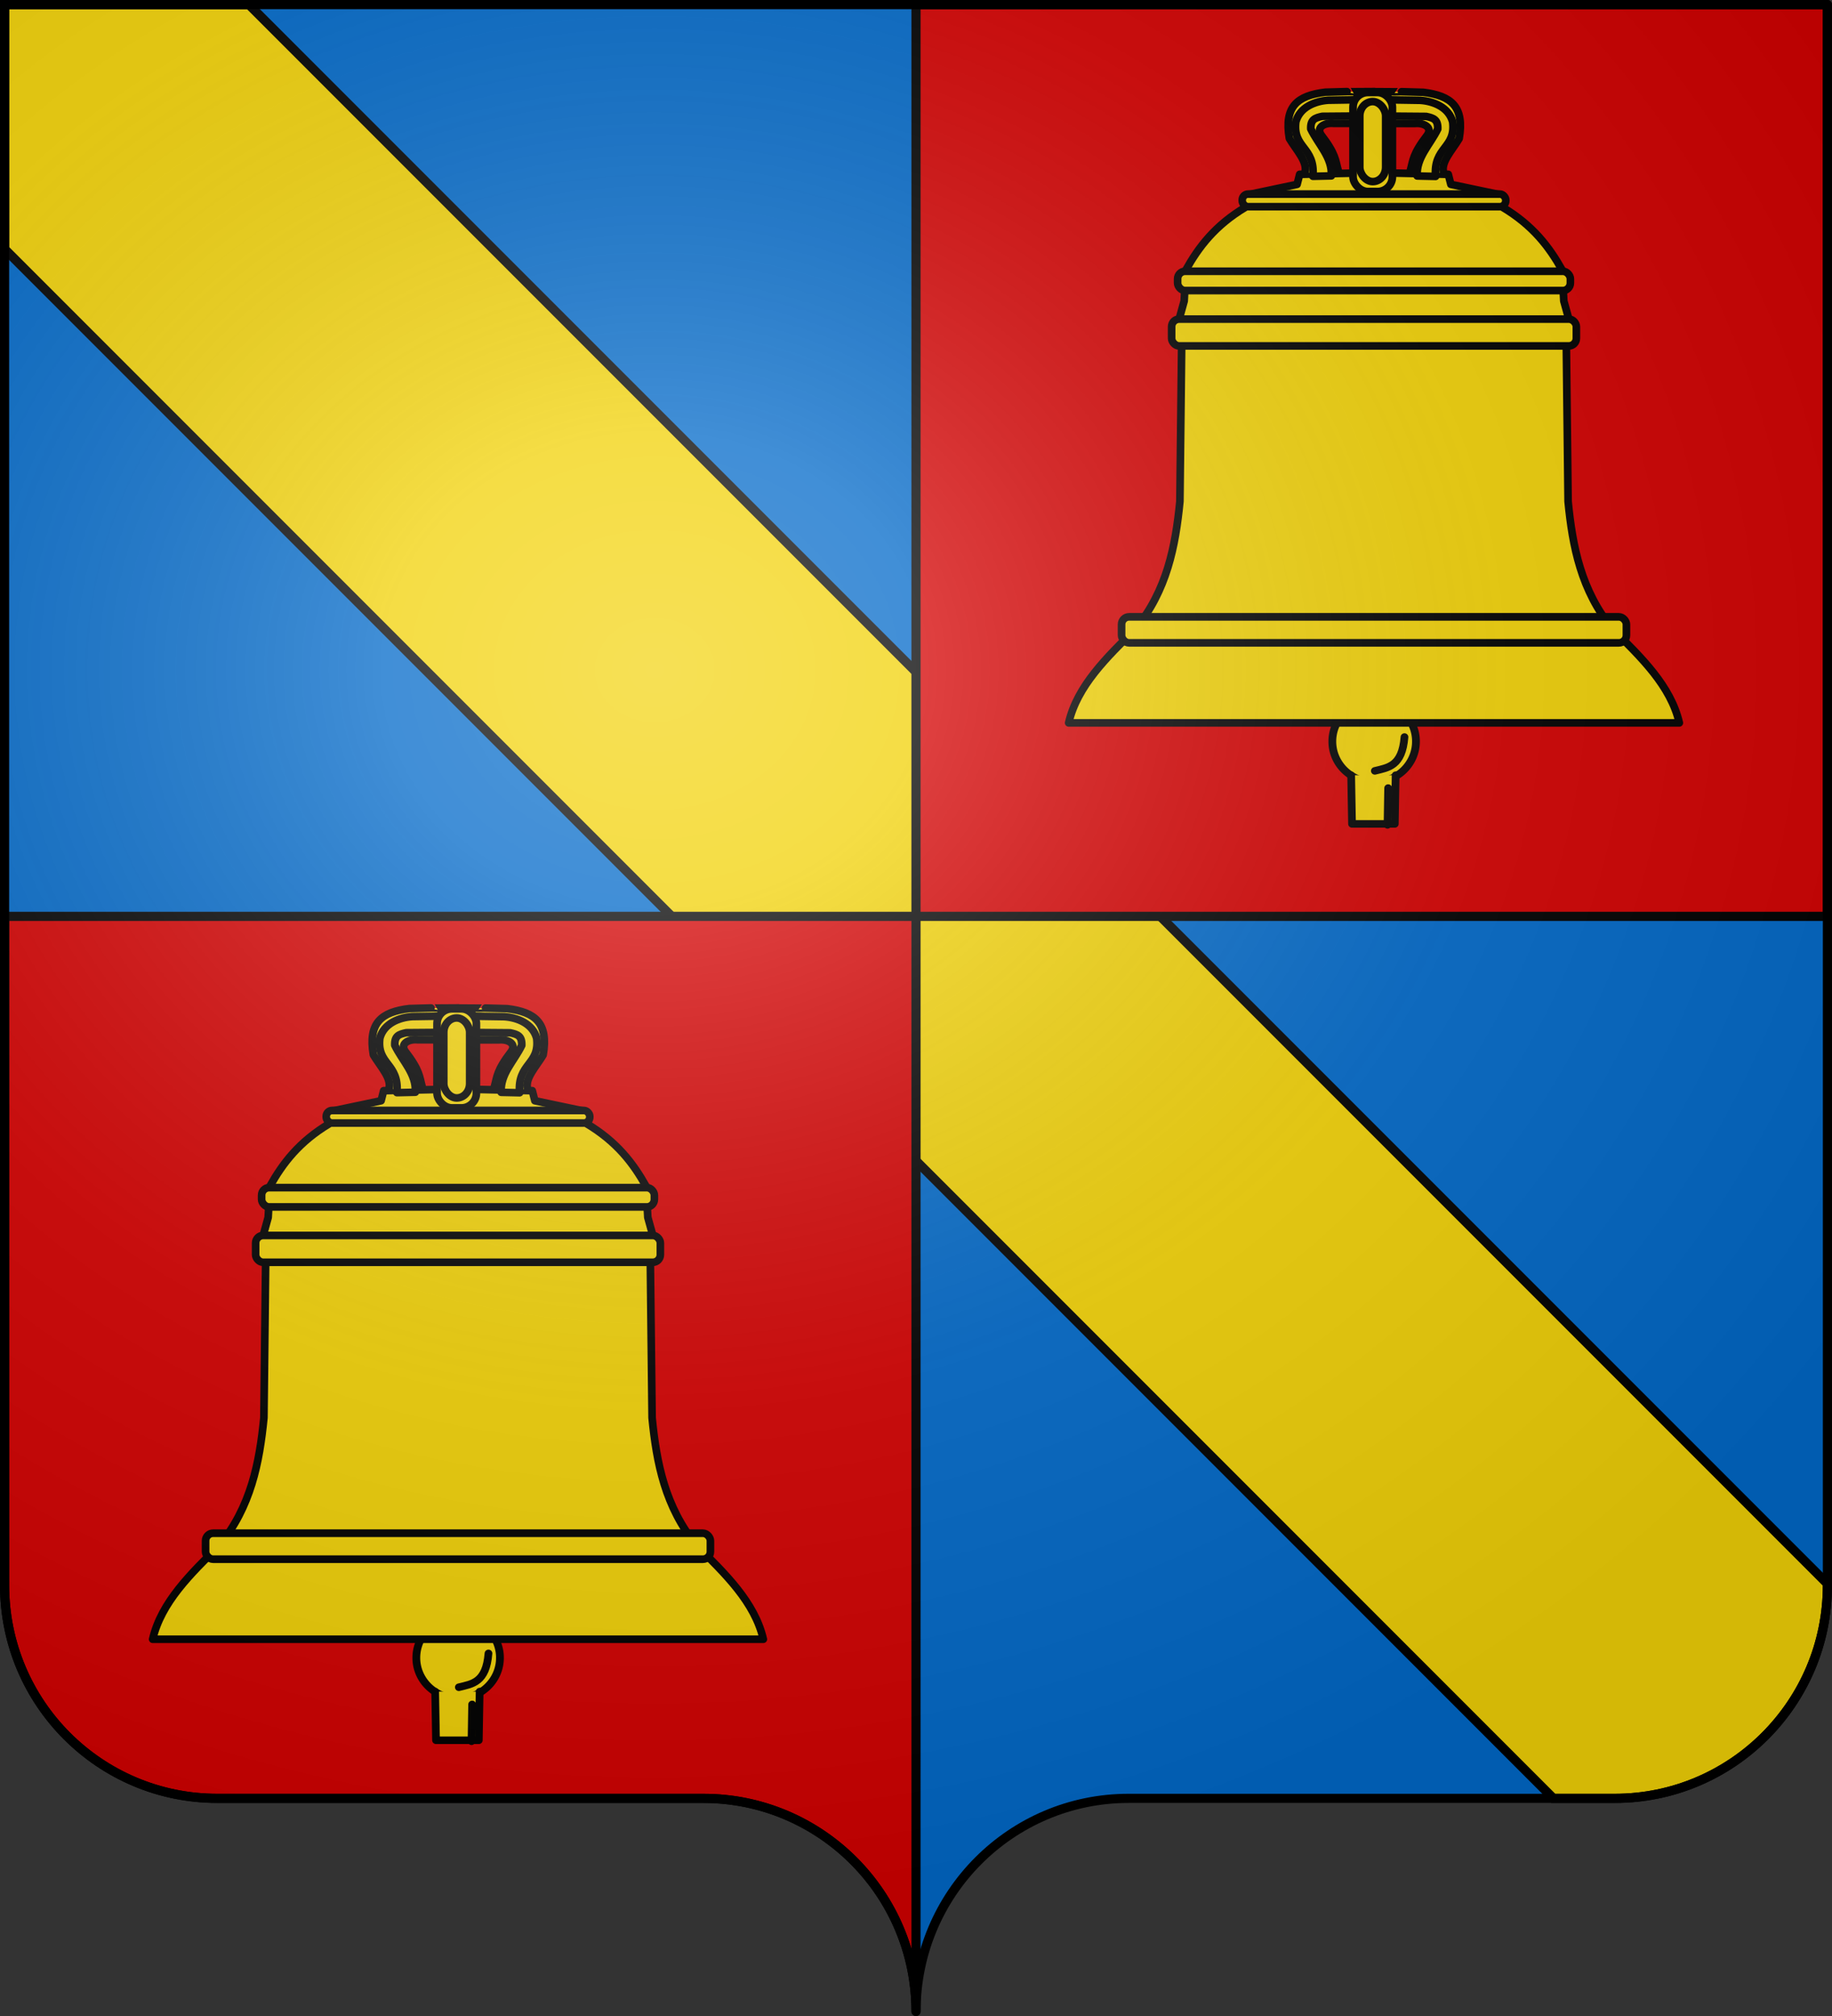 <svg xmlns="http://www.w3.org/2000/svg" xmlns:xlink="http://www.w3.org/1999/xlink" width="600" height="660" version="1.0"><rect width="100%" height="100%" fill="#333333" stroke="none"/><defs><radialGradient xlink:href="#a" id="c" cx="285.186" cy="200.448" r="300" fx="285.186" fy="200.448" gradientTransform="matrix(1.551 0 0 1.35 -227.894 -51.264)" gradientUnits="userSpaceOnUse"/><linearGradient id="a"><stop offset="0" style="stop-color:#fff;stop-opacity:.314"/><stop offset=".19" style="stop-color:#fff;stop-opacity:.251"/><stop offset=".6" style="stop-color:#6b6b6b;stop-opacity:.125"/><stop offset="1" style="stop-color:#000;stop-opacity:.125"/></linearGradient></defs><path d="M300 658.5c0-38.505 31.203-69.754 69.65-69.754h159.2c38.447 0 69.65-31.25 69.65-69.754V1.5H1.5v517.492c0 38.504 31.203 69.754 69.65 69.754h159.2c38.447 0 69.65 31.25 69.65 69.753" style="fill:#0169c9;fill-opacity:1;fill-rule:nonzero;stroke:none;stroke-width:5;stroke-linecap:round;stroke-linejoin:round;stroke-miterlimit:4;stroke-dashoffset:0;stroke-opacity:1"/><path d="M1.5 1.5v80l507.25 507.25h20.094c38.447 0 69.656-31.246 69.656-69.75v-.5l-517-517z" style="fill:#f2d207;fill-rule:evenodd;stroke:#000;stroke-width:3;stroke-linecap:butt;stroke-linejoin:miter;stroke-miterlimit:4;stroke-dasharray:none;stroke-opacity:1"/><path d="M300 1.5V300h298.5V1.5zm0 298.5H1.5v219c0 38.504 31.21 69.75 69.656 69.75h159.188c38.447 0 69.656 31.246 69.656 69.75z" style="opacity:1;fill:#d40000;fill-opacity:1;fill-rule:evenodd;stroke:#000;stroke-width:3;stroke-linecap:round;stroke-linejoin:round;stroke-miterlimit:4;stroke-dasharray:none;stroke-dashoffset:0;stroke-opacity:1"/><g id="b"><g style="stroke:#000;stroke-width:5.453;stroke-linecap:round;stroke-linejoin:round;stroke-miterlimit:4;stroke-dasharray:none;stroke-opacity:1"><path d="M-495.53 239.488a27.832 28.134 0 1 1-55.663 0 27.832 28.134 0 1 1 55.664 0" style="fill:#f2d207;fill-opacity:1;stroke:#000;stroke-width:5.187;stroke-linecap:round;stroke-linejoin:round;stroke-miterlimit:4;stroke-dasharray:none;stroke-opacity:1" transform="matrix(.492 0 0 .472 707.54 129.653)"/><path d="m-542.118 260.177.605 35.093h30.253l.605-35.093" style="fill:#f2d207;fill-opacity:1;fill-rule:evenodd;stroke:#000;stroke-width:5.453;stroke-linecap:round;stroke-linejoin:round;stroke-miterlimit:4;stroke-dasharray:none;stroke-opacity:1" transform="matrix(.463 0 0 .454 693.523 135.678)"/><path d="M-525.374 257.027c9.352-2.385 19.339-3.232 20.963-24.386h0M-516.39 295.96l.428-26.525h0" style="fill:none;fill-rule:evenodd;stroke:#000;stroke-width:5.453;stroke-linecap:round;stroke-linejoin:round;stroke-miterlimit:4;stroke-dasharray:none;stroke-opacity:1" transform="matrix(.463 0 0 .454 693.523 135.678)"/></g><path d="m449.957 56.518-24.302.553-.84 3.29-15.69 3.305-1.114 4.113c-10.09 5.995-15.464 13.147-19.626 20.594l-.55 10.169-1.68 6.042.84 9.602-.564 49.98c-1.45 14.748-4.261 29.164-14.575 41.74-9.372 9.344-19.02 18.559-21.856 30.749h200c-2.835-12.19-12.499-21.405-21.87-30.749-10.314-12.576-13.11-26.992-14.56-41.74l-.565-49.98.84-9.602-1.68-6.042-.564-10.17c-4.163-7.446-9.522-14.598-19.612-20.593l-1.13-4.113-15.689-3.304-.84-3.29-24.243-.554z" style="fill:#f2d207;fill-opacity:1;fill-rule:evenodd;stroke:#000;stroke-width:2.5;stroke-linecap:round;stroke-linejoin:round;stroke-miterlimit:4;stroke-dasharray:none;stroke-opacity:1"/><rect width="128.627" height="6.316" x="385.686" y="88.809" ry="2.471" style="fill:#f2d207;fill-opacity:1;stroke:#000;stroke-width:2.5;stroke-linecap:round;stroke-linejoin:round;stroke-miterlimit:4;stroke-dasharray:none;stroke-opacity:1"/><rect width="132.551" height="8.787" x="383.725" y="104.461" ry="2.471" style="fill:#f2d207;fill-opacity:1;stroke:#000;stroke-width:2.5;stroke-linecap:round;stroke-linejoin:round;stroke-miterlimit:4;stroke-dasharray:none;stroke-opacity:1"/><rect width="165.338" height="8.513" x="367.331" y="201.944" ry="2.471" style="fill:#f2d207;fill-opacity:1;stroke:#000;stroke-width:2.5;stroke-linecap:round;stroke-linejoin:round;stroke-miterlimit:4;stroke-dasharray:none;stroke-opacity:1"/><rect width="86.312" height="4.119" x="406.844" y="63.546" ry="1.922" style="fill:#f2d207;fill-opacity:1;stroke:#000;stroke-width:2.5;stroke-linecap:round;stroke-linejoin:round;stroke-miterlimit:4;stroke-dasharray:none;stroke-opacity:1"/><g style="stroke:#000;stroke-width:5.453;stroke-linecap:round;stroke-linejoin:round;stroke-miterlimit:4;stroke-dasharray:none;stroke-opacity:1" transform="matrix(.463 0 0 .454 693.298 135.678)"><g style="stroke:#000;stroke-width:5.453;stroke-linecap:round;stroke-linejoin:round;stroke-miterlimit:4;stroke-dasharray:none;stroke-opacity:1"><path d="M-476.168-174.058c-2.51-7.655 6.021-16.414 10.89-24.807 3.927-23.189-5.624-30.991-25.363-33.433-34.986-.99-.2-.057-34.535-.45l-.606 22.993h29.043c6.414-.703 12.682 2.604 9.075 8.168-10.59 14.015-10.045 18.23-12.1 25.714" style="fill:#f2d207;fill-opacity:1;fill-rule:evenodd;stroke:#000;stroke-width:5.453;stroke-linecap:round;stroke-linejoin:round;stroke-miterlimit:4;stroke-dasharray:none;stroke-opacity:1" transform="matrix(-1 0 0 1 -1050.59 -.074)"/><path d="m-524.874-227 32.201.517c9.175.657 19.981 4.86 22.858 15.517 2.376 19.223-13.73 17.787-12.101 39.328l-13.008-.302c-.935-13.085 9.2-22.573 14.52-33.883.256-6.92-3.058-7.949-8.167-9.075l-36.605-.303" style="fill:#f2d207;fill-opacity:1;fill-rule:evenodd;stroke:#000;stroke-width:5.453;stroke-linecap:round;stroke-linejoin:round;stroke-miterlimit:4;stroke-dasharray:none;stroke-opacity:1" transform="matrix(-1 0 0 1 -1050.59 -.074)"/></g><g style="stroke:#000;stroke-width:5.453;stroke-linecap:round;stroke-linejoin:round;stroke-miterlimit:4;stroke-dasharray:none;stroke-opacity:1"><path d="M-476.168-174.058c-2.51-7.655 6.021-16.414 10.89-24.807 3.927-23.189-5.624-30.991-25.363-33.433-34.986-.99-.2-.057-34.535-.45l-.606 22.993h29.043c6.414-.703 12.682 2.604 9.075 8.168-10.59 14.015-10.045 18.23-12.1 25.714" style="fill:#f2d207;fill-opacity:1;fill-rule:evenodd;stroke:#000;stroke-width:5.453;stroke-linecap:round;stroke-linejoin:round;stroke-miterlimit:4;stroke-dasharray:none;stroke-opacity:1"/><path d="m-524.874-227 32.201.517c9.175.657 19.981 4.86 22.858 15.517 2.376 19.223-13.73 17.787-12.101 39.328l-13.008-.302c-.935-13.085 9.2-22.573 14.52-33.883.256-6.92-3.058-7.949-8.167-9.075l-36.605-.303" style="fill:#f2d207;fill-opacity:1;fill-rule:evenodd;stroke:#000;stroke-width:5.453;stroke-linecap:round;stroke-linejoin:round;stroke-miterlimit:4;stroke-dasharray:none;stroke-opacity:1"/></g><rect width="27.832" height="71.395" x="-540.303" y="-232.142" ry="10.588" style="fill:#f2d207;fill-opacity:1;stroke:#000;stroke-width:5.453;stroke-linecap:round;stroke-linejoin:round;stroke-miterlimit:4;stroke-dasharray:none;stroke-opacity:1"/><rect width="18.373" height="57.701" x="-535.573" y="-225.597" ry="10.41" style="fill:#f2d207;fill-opacity:1;stroke:#000;stroke-width:5.453;stroke-linecap:round;stroke-linejoin:round;stroke-miterlimit:4;stroke-dasharray:none;stroke-opacity:1"/></g></g><use xlink:href="#b" width="600" height="660" transform="translate(-300 300)"/><path d="M1.5 1.5V518.99c0 38.505 31.203 69.755 69.65 69.755h159.2c38.447 0 69.65 31.25 69.65 69.754 0-38.504 31.203-69.754 69.65-69.754h159.2c38.447 0 69.65-31.25 69.65-69.755V1.5z" style="fill:url(#c);fill-opacity:1;fill-rule:evenodd;stroke:none;stroke-width:3;stroke-linecap:butt;stroke-linejoin:miter;stroke-miterlimit:4;stroke-dasharray:none;stroke-opacity:1"/><path d="M300 658.5c0-38.504 31.203-69.754 69.65-69.754h159.2c38.447 0 69.65-31.25 69.65-69.753V1.5H1.5v517.493c0 38.504 31.203 69.753 69.65 69.753h159.2c38.447 0 69.65 31.25 69.65 69.754" style="fill:none;fill-opacity:1;fill-rule:nonzero;stroke:#000;stroke-width:3;stroke-linecap:round;stroke-linejoin:round;stroke-miterlimit:4;stroke-dasharray:none;stroke-dashoffset:0;stroke-opacity:1"/></svg>